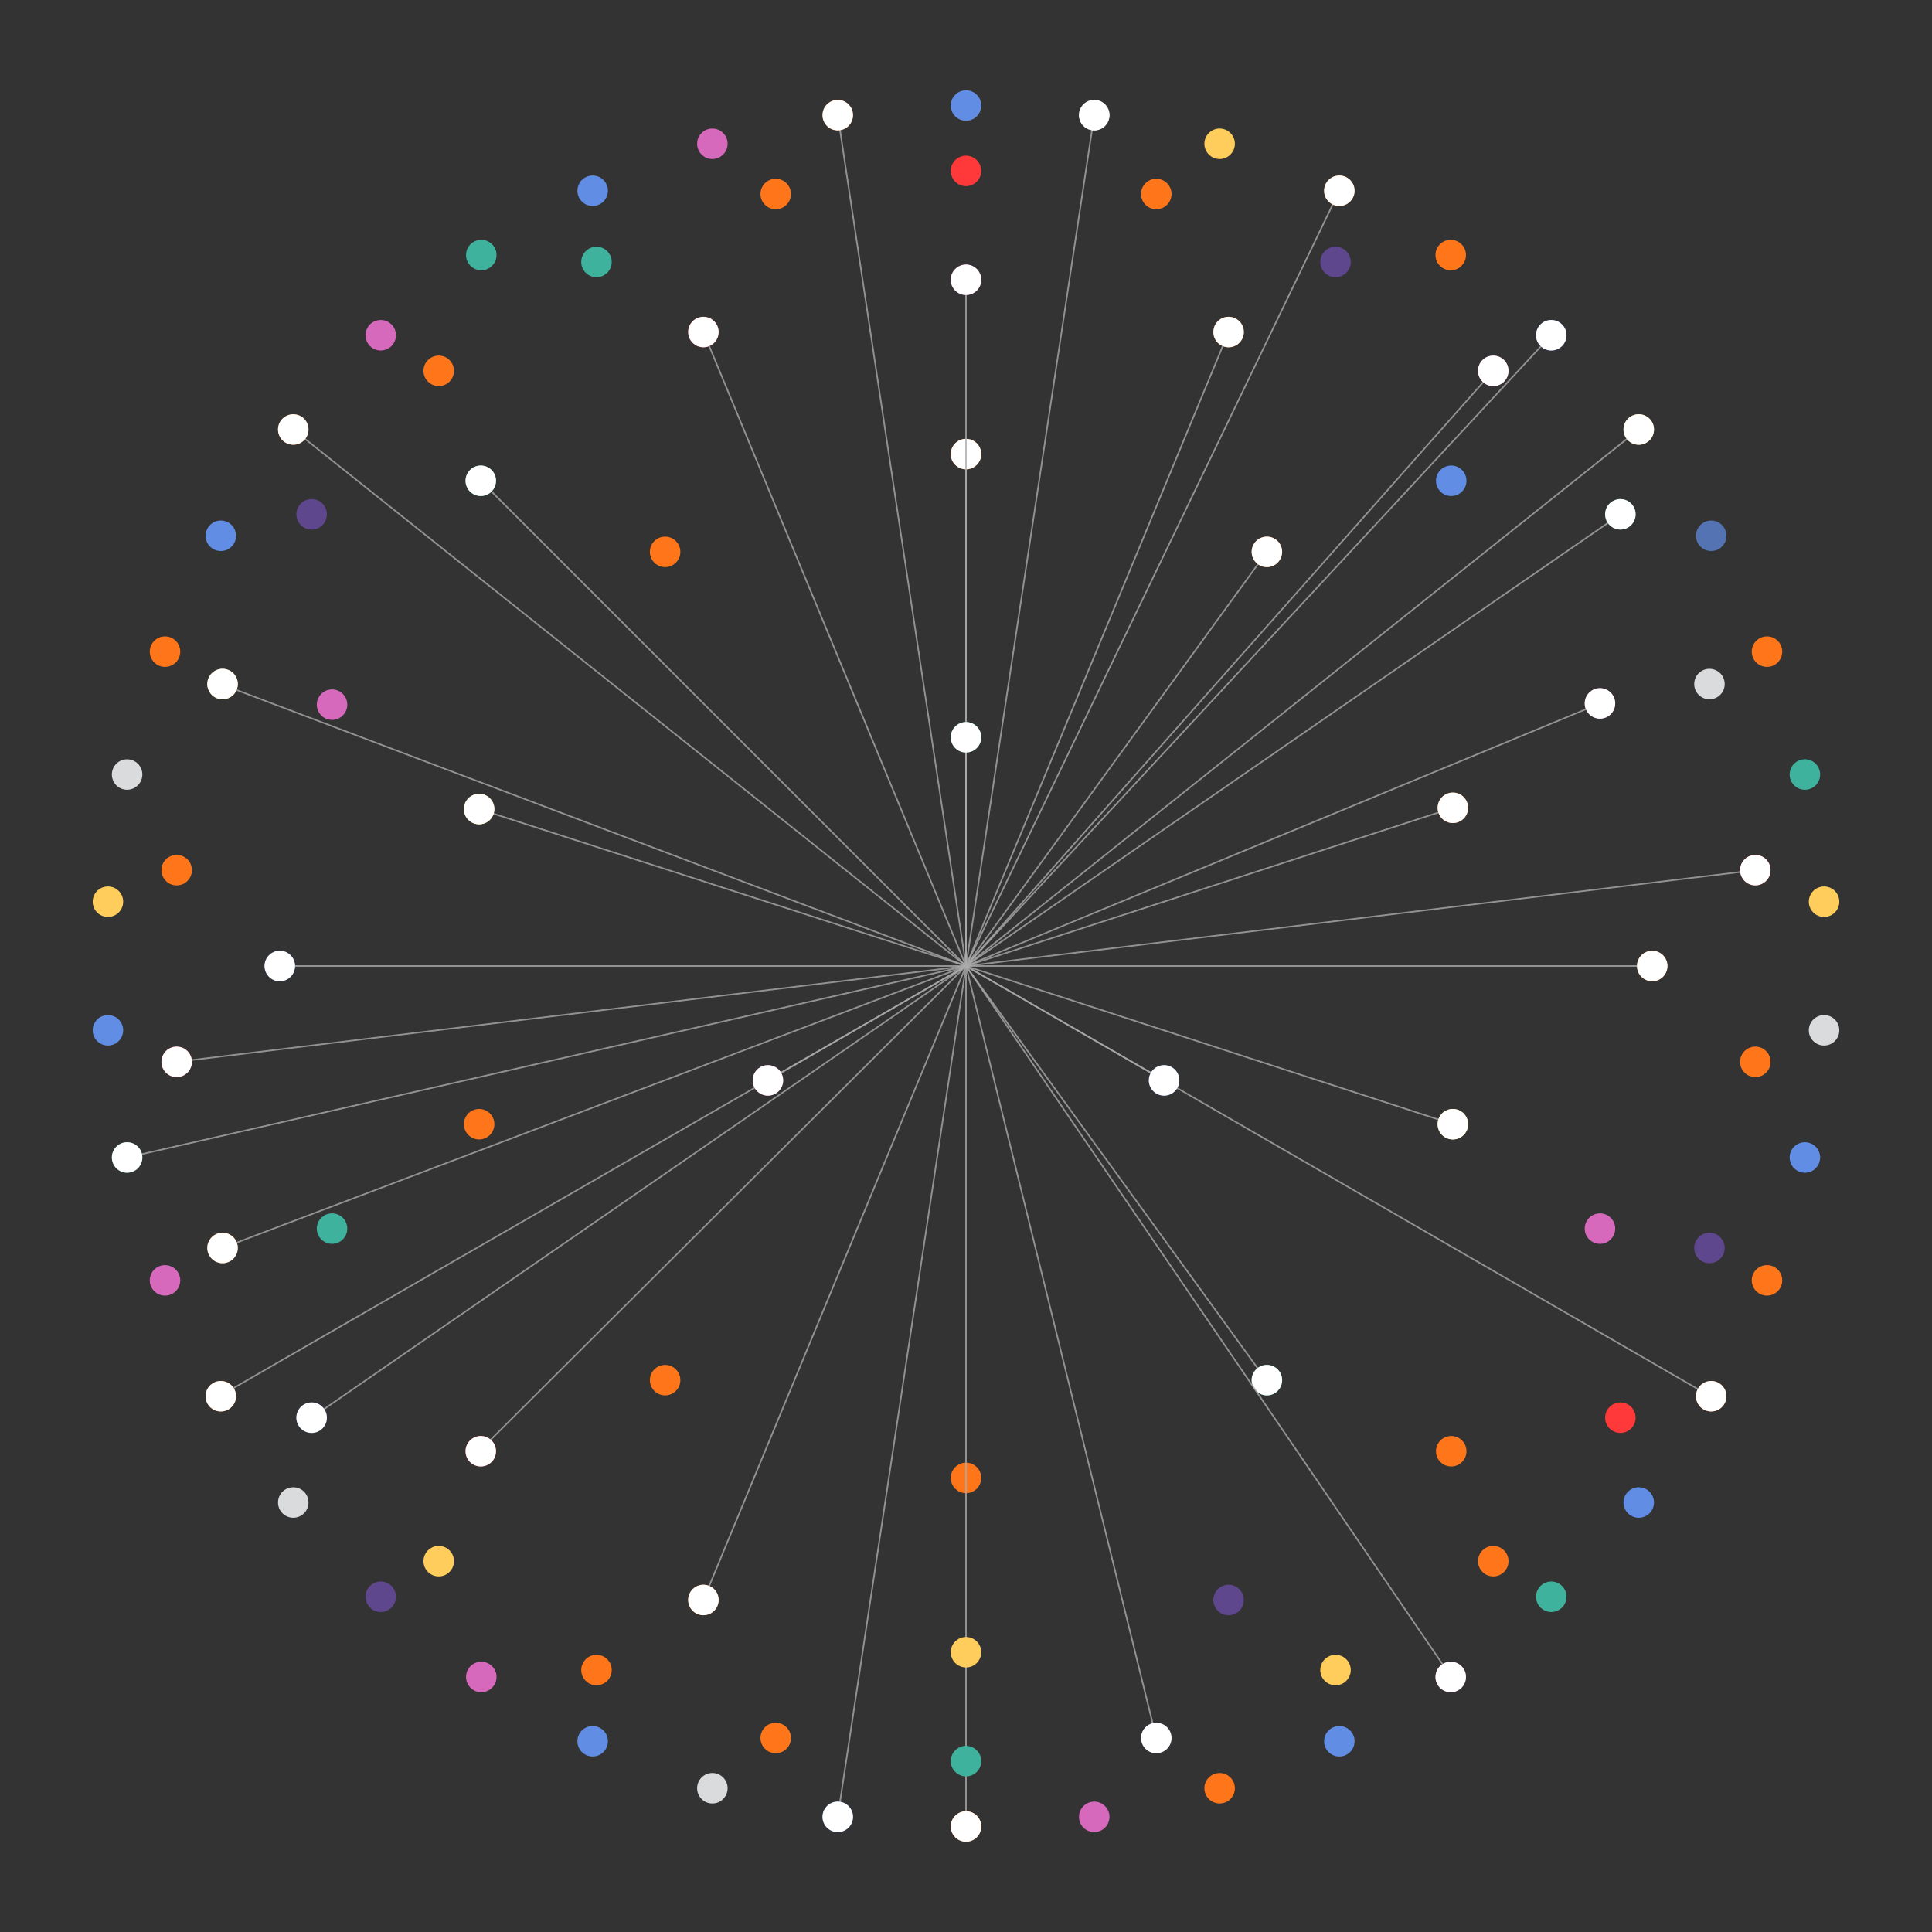 <?xml version="1.0" encoding="UTF-8"?>
<svg xmlns="http://www.w3.org/2000/svg" xmlns:xlink="http://www.w3.org/1999/xlink" id="ehpdGLgRqrl1" viewBox="0 0 1000 1000" shape-rendering="geometricPrecision" text-rendering="geometricPrecision" width="1314px" height="1314px" preserveAspectRatio="none">
  <rect x="0" y="0" width="1000" height="1000" fill="#333333" stroke="none"/>
  <style><![CDATA[#ehpdGLgRqrl5_tr {animation: ehpdGLgRqrl5_tr__tr 60000ms linear infinite normal forwards}@keyframes ehpdGLgRqrl5_tr__tr { 0% {transform: translate(600px,600px) rotate(0deg)} 100% {transform: translate(600px,600px) rotate(1800deg)}} #ehpdGLgRqrl6 {animation: ehpdGLgRqrl6_c_o 60000ms linear infinite normal forwards}@keyframes ehpdGLgRqrl6_c_o { 0% {opacity: 0.8;animation-timing-function: cubic-bezier(0.42,0,0.58,1)} 8.333% {opacity: 0.3;animation-timing-function: cubic-bezier(0.42,0,0.58,1)} 16.667% {opacity: 0.8;animation-timing-function: cubic-bezier(0.42,0,0.58,1)} 25% {opacity: 0.3;animation-timing-function: cubic-bezier(0.42,0,0.58,1)} 33.333% {opacity: 0.8;animation-timing-function: cubic-bezier(0.42,0,0.58,1)} 41.667% {opacity: 0.3;animation-timing-function: cubic-bezier(0.42,0,0.58,1)} 50% {opacity: 0.8;animation-timing-function: cubic-bezier(0.42,0,0.58,1)} 58.333% {opacity: 0.3;animation-timing-function: cubic-bezier(0.42,0,0.58,1)} 66.667% {opacity: 0.8;animation-timing-function: cubic-bezier(0.42,0,0.58,1)} 75% {opacity: 0.3;animation-timing-function: cubic-bezier(0.42,0,0.58,1)} 83.333% {opacity: 0.8;animation-timing-function: cubic-bezier(0.42,0,0.58,1)} 91.667% {opacity: 0.3;animation-timing-function: cubic-bezier(0.42,0,0.58,1)} 100% {opacity: 0.8}} #ehpdGLgRqrl25 {animation: ehpdGLgRqrl25_c_o 60000ms linear infinite normal forwards}@keyframes ehpdGLgRqrl25_c_o { 0% {opacity: 1;animation-timing-function: cubic-bezier(0.42,0,0.58,1)} 8.333% {opacity: 0;animation-timing-function: cubic-bezier(0.42,0,0.58,1)} 16.667% {opacity: 1;animation-timing-function: cubic-bezier(0.42,0,0.58,1)} 25% {opacity: 0;animation-timing-function: cubic-bezier(0.42,0,0.58,1)} 33.333% {opacity: 1;animation-timing-function: cubic-bezier(0.42,0,0.58,1)} 41.667% {opacity: 0;animation-timing-function: cubic-bezier(0.42,0,0.58,1)} 50% {opacity: 1;animation-timing-function: cubic-bezier(0.42,0,0.58,1)} 58.333% {opacity: 0;animation-timing-function: cubic-bezier(0.42,0,0.58,1)} 66.667% {opacity: 1;animation-timing-function: cubic-bezier(0.42,0,0.58,1)} 75% {opacity: 0;animation-timing-function: cubic-bezier(0.42,0,0.58,1)} 83.333% {opacity: 1;animation-timing-function: cubic-bezier(0.42,0,0.58,1)} 91.667% {opacity: 0;animation-timing-function: cubic-bezier(0.42,0,0.58,1)} 100% {opacity: 1}} #ehpdGLgRqrl32_tr {animation: ehpdGLgRqrl32_tr__tr 60000ms linear infinite normal forwards}@keyframes ehpdGLgRqrl32_tr__tr { 0% {transform: translate(600px,600px) rotate(0deg)} 100% {transform: translate(600px,600px) rotate(360deg)}} #ehpdGLgRqrl33 {animation: ehpdGLgRqrl33_c_o 60000ms linear infinite normal forwards}@keyframes ehpdGLgRqrl33_c_o { 0% {opacity: 0.8;animation-timing-function: cubic-bezier(0.42,0,0.58,1)} 8.333% {opacity: 0.3;animation-timing-function: cubic-bezier(0.42,0,0.58,1)} 16.667% {opacity: 0.8;animation-timing-function: cubic-bezier(0.42,0,0.58,1)} 25% {opacity: 0.3;animation-timing-function: cubic-bezier(0.42,0,0.58,1)} 33.333% {opacity: 0.8;animation-timing-function: cubic-bezier(0.42,0,0.58,1)} 41.667% {opacity: 0.3;animation-timing-function: cubic-bezier(0.42,0,0.58,1)} 50% {opacity: 0.8;animation-timing-function: cubic-bezier(0.42,0,0.58,1)} 58.333% {opacity: 0.3;animation-timing-function: cubic-bezier(0.42,0,0.58,1)} 66.667% {opacity: 0.8;animation-timing-function: cubic-bezier(0.42,0,0.58,1)} 75% {opacity: 0.3;animation-timing-function: cubic-bezier(0.42,0,0.58,1)} 83.333% {opacity: 0.8;animation-timing-function: cubic-bezier(0.42,0,0.58,1)} 91.667% {opacity: 0.3;animation-timing-function: cubic-bezier(0.42,0,0.58,1)} 100% {opacity: 0.8}} #ehpdGLgRqrl90 {animation: ehpdGLgRqrl90_c_o 60000ms linear infinite normal forwards}@keyframes ehpdGLgRqrl90_c_o { 0% {opacity: 1;animation-timing-function: cubic-bezier(0.42,0,0.58,1)} 8.333% {opacity: 0;animation-timing-function: cubic-bezier(0.42,0,0.58,1)} 16.667% {opacity: 1;animation-timing-function: cubic-bezier(0.42,0,0.58,1)} 25% {opacity: 0;animation-timing-function: cubic-bezier(0.42,0,0.58,1)} 33.333% {opacity: 1;animation-timing-function: cubic-bezier(0.42,0,0.58,1)} 41.667% {opacity: 0;animation-timing-function: cubic-bezier(0.42,0,0.58,1)} 50% {opacity: 1;animation-timing-function: cubic-bezier(0.42,0,0.58,1)} 58.333% {opacity: 0;animation-timing-function: cubic-bezier(0.42,0,0.58,1)} 66.667% {opacity: 1;animation-timing-function: cubic-bezier(0.42,0,0.58,1)} 75% {opacity: 0;animation-timing-function: cubic-bezier(0.42,0,0.58,1)} 83.333% {opacity: 1;animation-timing-function: cubic-bezier(0.42,0,0.58,1)} 91.667% {opacity: 0;animation-timing-function: cubic-bezier(0.42,0,0.58,1)} 100% {opacity: 1}} #ehpdGLgRqrl103_tr {animation: ehpdGLgRqrl103_tr__tr 60000ms linear infinite normal forwards}@keyframes ehpdGLgRqrl103_tr__tr { 0% {transform: translate(600px,600px) rotate(0deg)} 100% {transform: translate(600px,600px) rotate(720deg)}} #ehpdGLgRqrl104 {animation: ehpdGLgRqrl104_c_o 60000ms linear infinite normal forwards}@keyframes ehpdGLgRqrl104_c_o { 0% {opacity: 0.8;animation-timing-function: cubic-bezier(0.42,0,0.58,1)} 8.333% {opacity: 0.3;animation-timing-function: cubic-bezier(0.42,0,0.58,1)} 16.667% {opacity: 0.8;animation-timing-function: cubic-bezier(0.42,0,0.58,1)} 25% {opacity: 0.3;animation-timing-function: cubic-bezier(0.42,0,0.58,1)} 33.333% {opacity: 0.8;animation-timing-function: cubic-bezier(0.42,0,0.58,1)} 41.667% {opacity: 0.3;animation-timing-function: cubic-bezier(0.42,0,0.58,1)} 50% {opacity: 0.8;animation-timing-function: cubic-bezier(0.42,0,0.58,1)} 58.333% {opacity: 0.3;animation-timing-function: cubic-bezier(0.42,0,0.58,1)} 66.667% {opacity: 0.8;animation-timing-function: cubic-bezier(0.42,0,0.58,1)} 75% {opacity: 0.3;animation-timing-function: cubic-bezier(0.42,0,0.58,1)} 83.333% {opacity: 0.8;animation-timing-function: cubic-bezier(0.42,0,0.58,1)} 91.667% {opacity: 0.3;animation-timing-function: cubic-bezier(0.42,0,0.58,1)} 100% {opacity: 0.8}} #ehpdGLgRqrl141 {animation: ehpdGLgRqrl141_c_o 60000ms linear infinite normal forwards}@keyframes ehpdGLgRqrl141_c_o { 0% {opacity: 1;animation-timing-function: cubic-bezier(0.42,0,0.58,1)} 8.333% {opacity: 0;animation-timing-function: cubic-bezier(0.42,0,0.58,1)} 16.667% {opacity: 1;animation-timing-function: cubic-bezier(0.42,0,0.58,1)} 25% {opacity: 0;animation-timing-function: cubic-bezier(0.42,0,0.58,1)} 33.333% {opacity: 1;animation-timing-function: cubic-bezier(0.42,0,0.58,1)} 41.667% {opacity: 0;animation-timing-function: cubic-bezier(0.42,0,0.58,1)} 50% {opacity: 1;animation-timing-function: cubic-bezier(0.42,0,0.58,1)} 58.333% {opacity: 0;animation-timing-function: cubic-bezier(0.42,0,0.58,1)} 66.667% {opacity: 1;animation-timing-function: cubic-bezier(0.42,0,0.58,1)} 75% {opacity: 0;animation-timing-function: cubic-bezier(0.42,0,0.58,1)} 83.333% {opacity: 1;animation-timing-function: cubic-bezier(0.42,0,0.58,1)} 91.667% {opacity: 0;animation-timing-function: cubic-bezier(0.42,0,0.58,1)} 100% {opacity: 1}} #ehpdGLgRqrl150_tr {animation: ehpdGLgRqrl150_tr__tr 60000ms linear infinite normal forwards}@keyframes ehpdGLgRqrl150_tr__tr { 0% {transform: translate(600px,600px) rotate(0deg)} 100% {transform: translate(600px,600px) rotate(1080deg)}} #ehpdGLgRqrl151 {animation: ehpdGLgRqrl151_c_o 60000ms linear infinite normal forwards}@keyframes ehpdGLgRqrl151_c_o { 0% {opacity: 0.8;animation-timing-function: cubic-bezier(0.42,0,0.58,1)} 8.333% {opacity: 0.3;animation-timing-function: cubic-bezier(0.42,0,0.58,1)} 16.667% {opacity: 0.8;animation-timing-function: cubic-bezier(0.42,0,0.58,1)} 25% {opacity: 0.3;animation-timing-function: cubic-bezier(0.42,0,0.58,1)} 33.333% {opacity: 0.8;animation-timing-function: cubic-bezier(0.42,0,0.58,1)} 41.667% {opacity: 0.3;animation-timing-function: cubic-bezier(0.42,0,0.58,1)} 50% {opacity: 0.8;animation-timing-function: cubic-bezier(0.42,0,0.58,1)} 58.333% {opacity: 0.3;animation-timing-function: cubic-bezier(0.42,0,0.58,1)} 66.667% {opacity: 0.8;animation-timing-function: cubic-bezier(0.42,0,0.58,1)} 75% {opacity: 0.3;animation-timing-function: cubic-bezier(0.42,0,0.58,1)} 83.333% {opacity: 0.8;animation-timing-function: cubic-bezier(0.42,0,0.58,1)} 91.667% {opacity: 0.3;animation-timing-function: cubic-bezier(0.42,0,0.58,1)} 100% {opacity: 0.8}} #ehpdGLgRqrl179 {animation: ehpdGLgRqrl179_c_o 60000ms linear infinite normal forwards}@keyframes ehpdGLgRqrl179_c_o { 0% {opacity: 1;animation-timing-function: cubic-bezier(0.42,0,0.58,1)} 8.333% {opacity: 0;animation-timing-function: cubic-bezier(0.42,0,0.58,1)} 16.667% {opacity: 1;animation-timing-function: cubic-bezier(0.42,0,0.58,1)} 25% {opacity: 0;animation-timing-function: cubic-bezier(0.42,0,0.58,1)} 33.333% {opacity: 1;animation-timing-function: cubic-bezier(0.42,0,0.58,1)} 41.667% {opacity: 0;animation-timing-function: cubic-bezier(0.42,0,0.58,1)} 50% {opacity: 1;animation-timing-function: cubic-bezier(0.42,0,0.58,1)} 58.333% {opacity: 0;animation-timing-function: cubic-bezier(0.42,0,0.58,1)} 66.667% {opacity: 1;animation-timing-function: cubic-bezier(0.42,0,0.58,1)} 75% {opacity: 0;animation-timing-function: cubic-bezier(0.42,0,0.58,1)} 83.333% {opacity: 1;animation-timing-function: cubic-bezier(0.42,0,0.58,1)} 91.667% {opacity: 0;animation-timing-function: cubic-bezier(0.42,0,0.58,1)} 100% {opacity: 1}} #ehpdGLgRqrl189_tr {animation: ehpdGLgRqrl189_tr__tr 60000ms linear infinite normal forwards}@keyframes ehpdGLgRqrl189_tr__tr { 0% {transform: translate(600px,600px) rotate(0deg)} 100% {transform: translate(600px,600px) rotate(2880deg)}} #ehpdGLgRqrl190 {animation: ehpdGLgRqrl190_c_o 60000ms linear infinite normal forwards}@keyframes ehpdGLgRqrl190_c_o { 0% {opacity: 0.8;animation-timing-function: cubic-bezier(0.42,0,0.58,1)} 8.333% {opacity: 0.3;animation-timing-function: cubic-bezier(0.42,0,0.58,1)} 16.667% {opacity: 0.8;animation-timing-function: cubic-bezier(0.42,0,0.58,1)} 25% {opacity: 0.3;animation-timing-function: cubic-bezier(0.42,0,0.58,1)} 33.333% {opacity: 0.8;animation-timing-function: cubic-bezier(0.42,0,0.58,1)} 41.667% {opacity: 0.3;animation-timing-function: cubic-bezier(0.42,0,0.58,1)} 50% {opacity: 0.8;animation-timing-function: cubic-bezier(0.42,0,0.58,1)} 58.333% {opacity: 0.3;animation-timing-function: cubic-bezier(0.42,0,0.58,1)} 66.667% {opacity: 0.8;animation-timing-function: cubic-bezier(0.42,0,0.58,1)} 75% {opacity: 0.3;animation-timing-function: cubic-bezier(0.42,0,0.58,1)} 83.333% {opacity: 0.8;animation-timing-function: cubic-bezier(0.42,0,0.58,1)} 91.667% {opacity: 0.3;animation-timing-function: cubic-bezier(0.42,0,0.58,1)} 100% {opacity: 0.8}} #ehpdGLgRqrl198 {animation: ehpdGLgRqrl198_c_o 60000ms linear infinite normal forwards}@keyframes ehpdGLgRqrl198_c_o { 0% {opacity: 1;animation-timing-function: cubic-bezier(0.42,0,0.58,1)} 8.333% {opacity: 0;animation-timing-function: cubic-bezier(0.42,0,0.58,1)} 16.667% {opacity: 1;animation-timing-function: cubic-bezier(0.42,0,0.58,1)} 25% {opacity: 0;animation-timing-function: cubic-bezier(0.42,0,0.58,1)} 33.333% {opacity: 1;animation-timing-function: cubic-bezier(0.42,0,0.58,1)} 41.667% {opacity: 0;animation-timing-function: cubic-bezier(0.42,0,0.58,1)} 50% {opacity: 1;animation-timing-function: cubic-bezier(0.42,0,0.58,1)} 58.333% {opacity: 0;animation-timing-function: cubic-bezier(0.42,0,0.58,1)} 66.667% {opacity: 1;animation-timing-function: cubic-bezier(0.42,0,0.58,1)} 75% {opacity: 0;animation-timing-function: cubic-bezier(0.42,0,0.58,1)} 83.333% {opacity: 1;animation-timing-function: cubic-bezier(0.42,0,0.58,1)} 91.667% {opacity: 0;animation-timing-function: cubic-bezier(0.42,0,0.58,1)} 100% {opacity: 1}}]]></style>
  <g transform="translate(-100-100)">
    <g id="ehpdGLgRqrl5_tr" transform="translate(600,600) rotate(0)">
      <g transform="translate(-600,-600)">
        <g id="ehpdGLgRqrl6" opacity="0.8">
          <line x1="600" y1="600" x2="755.74" y2="385.64" fill="none" stroke="#aaa" stroke-width="0.8" stroke-miterlimit="10"></line>
          <line x1="600" y1="600" x2="600" y2="335.03" fill="none" stroke="#aaa" stroke-width="0.8" stroke-miterlimit="10"></line>
          <line x1="600" y1="600" x2="348" y2="518.77" fill="none" stroke="#aaa" stroke-width="0.8" stroke-miterlimit="10"></line>
          <line x1="600" y1="600" x2="755.74" y2="814.8" fill="none" stroke="#aaa" stroke-width="0.8" stroke-miterlimit="10"></line>
          <line x1="600" y1="600" x2="852" y2="681.88" fill="none" stroke="#aaa" stroke-width="0.8" stroke-miterlimit="10"></line>
          <line x1="600" y1="600" x2="852" y2="518.12" fill="none" stroke="#aaa" stroke-width="0.8" stroke-miterlimit="10"></line>
        </g>
        <g>
          <circle r="7.89" transform="translate(755.74 814.36)" fill="#3fb29e"></circle>
          <circle r="7.89" transform="translate(348 518.77)" fill="#ffcd5c"></circle>
          <circle r="7.89" transform="translate(600 335.03)" fill="#ff761a"></circle>
          <circle r="7.89" transform="translate(755.74 385.64)" fill="#ff761a"></circle>
          <circle r="7.89" transform="translate(852 518.12)" fill="#ff761a"></circle>
          <circle r="7.89" transform="translate(852 681.88)" fill="#ffcd5c"></circle>
        </g>
        <g transform="translate(0 0)">
          <circle r="7.89" transform="translate(600 864.97)" fill="#ff761a"></circle>
          <circle r="7.89" transform="translate(444.26 814.36)" fill="#ff761a"></circle>
          <circle r="7.89" transform="translate(348 681.88)" fill="#ff761a"></circle>
          <circle r="7.89" transform="translate(444.26 385.64)" fill="#ff761a"></circle>
        </g>
        <g id="ehpdGLgRqrl25">
          <circle r="7.89" transform="translate(755.74 814.36)" fill="#fff"></circle>
          <circle r="7.89" transform="translate(348 518.77)" fill="#fff"></circle>
          <circle r="7.89" transform="translate(600 335.03)" fill="#fff"></circle>
          <circle r="7.89" transform="translate(755.74 385.64)" fill="#fff"></circle>
          <circle r="7.89" transform="translate(852 518.12)" fill="#fff"></circle>
          <circle r="7.89" transform="translate(852 681.88)" fill="#fff"></circle>
        </g>
      </g>
    </g>
    <g id="ehpdGLgRqrl32_tr" transform="translate(600,600) rotate(0)">
      <g transform="translate(-600,-600)">
        <g id="ehpdGLgRqrl33" opacity="0.8">
          <line x1="600" y1="600" x2="793.24" y2="198.73" fill="none" stroke="#aaa" stroke-width="0.8" stroke-miterlimit="10"></line>
          <line x1="600" y1="600" x2="666.38" y2="159.6" fill="none" stroke="#aaa" stroke-width="0.8" stroke-miterlimit="10"></line>
          <line x1="600" y1="600" x2="533.62" y2="159.6" fill="none" stroke="#aaa" stroke-width="0.8" stroke-miterlimit="10"></line>
          <line x1="600" y1="600" x2="902.93" y2="273.52" fill="none" stroke="#aaa" stroke-width="0.8" stroke-miterlimit="10"></line>
          <line x1="600" y1="600" x2="948.21" y2="322.31" fill="none" stroke="#aaa" stroke-width="0.8" stroke-miterlimit="10"></line>
          <line x1="600" y1="600" x2="600" y2="1045.38" fill="none" stroke="#aaa" stroke-width="0.8" stroke-miterlimit="10"></line>
          <line x1="600" y1="600" x2="985.71" y2="822.98" fill="none" stroke="#aaa" stroke-width="0.8" stroke-miterlimit="10"></line>
          <line x1="600" y1="600" x2="165.79" y2="699.11" fill="none" stroke="#aaa" stroke-width="0.8" stroke-miterlimit="10"></line>
          <line x1="600" y1="600" x2="214.29" y2="822.26" fill="none" stroke="#aaa" stroke-width="0.8" stroke-miterlimit="10"></line>
          <line x1="600" y1="600" x2="533.62" y2="1040.4" fill="none" stroke="#aaa" stroke-width="0.8" stroke-miterlimit="10"></line>
          <line x1="600" y1="600" x2="851.15" y2="967.99" fill="none" stroke="#aaa" stroke-width="0.8" stroke-miterlimit="10"></line>
          <line x1="600" y1="600" x2="251.79" y2="322.31" fill="none" stroke="#aaa" stroke-width="0.8" stroke-miterlimit="10"></line>
        </g>
        <g>
          <circle r="7.89" transform="translate(600 1045.38)" fill="#ff761a"></circle>
          <circle r="7.89" transform="translate(850.89 967.99)" fill="#d669bc"></circle>
          <circle r="7.89" transform="translate(985.71 822.69)" fill="#ff761a"></circle>
          <circle r="7.89" transform="translate(948.21 322.31)" fill="#ffcd5c"></circle>
          <circle r="7.89" transform="translate(902.93 273.52)" fill="#618de5"></circle>
          <circle r="7.89" transform="translate(793.24 198.73)" fill="#ff761a"></circle>
          <circle r="7.89" transform="translate(666.38 159.6)" fill="#d9dbdd"></circle>
          <circle r="7.89" transform="translate(533.62 159.6)" fill="#ff761a"></circle>
          <circle r="7.89" transform="translate(251.79 322.31)" fill="#ff761a"></circle>
          <circle r="7.89" transform="translate(165.79 699.11)" fill="#3fb29e"></circle>
          <circle r="7.89" transform="translate(214.29 822.69)" fill="#ff761a"></circle>
          <circle r="7.89" transform="translate(533.62 1040.4)" fill="#618de5"></circle>
        </g>
        <g transform="translate(0 0)">
          <circle r="7.89" transform="translate(666.38 1040.4)" fill="#d669bc"></circle>
          <circle r="7.89" transform="translate(731.28 1025.59)" fill="#ff761a"></circle>
          <circle r="7.89" transform="translate(793.24 1001.27)" fill="#618de5"></circle>
          <circle r="7.89" transform="translate(902.93 926.48)" fill="#3fb29e"></circle>
          <circle r="7.89" transform="translate(948.21 877.69)" fill="#618de5"></circle>
          <circle r="7.89" transform="translate(1014.59 762.71)" fill="#ff761a"></circle>
          <circle r="7.89" transform="translate(1034.21 699.11)" fill="#618de5"></circle>
          <circle r="7.89" transform="translate(1044.13 633.28)" fill="#d9dbdd"></circle>
          <circle r="7.89" transform="translate(1044.13 566.72)" fill="#ffcd5c"></circle>
          <circle r="7.89" transform="translate(1034.21 500.89)" fill="#3fb29e"></circle>
          <circle r="7.89" transform="translate(1014.59 437.29)" fill="#ff761a"></circle>
          <circle r="7.89" transform="translate(985.71 377.31)" opacity="0.72" fill="#618de5"></circle>
          <circle r="7.89" transform="translate(850.89 232.01)" fill="#ff761a"></circle>
          <circle r="7.89" transform="translate(731.28 174.41)" fill="#ffcd5c"></circle>
          <circle r="7.89" transform="translate(600 154.62)" fill="#618de5"></circle>
          <circle r="7.89" transform="translate(468.72 174.41)" fill="#d669bc"></circle>
          <circle r="7.89" transform="translate(406.76 198.73)" fill="#618de5"></circle>
          <circle r="7.89" transform="translate(349.11 232.01)" fill="#3fb29e"></circle>
          <circle r="7.89" transform="translate(297.07 273.52)" fill="#d669bc"></circle>
          <circle r="7.89" transform="translate(214.29 377.31)" fill="#618de5"></circle>
          <circle r="7.89" transform="translate(185.41 437.29)" fill="#ff761a"></circle>
          <circle r="7.89" transform="translate(165.79 500.89)" fill="#d9dbdd"></circle>
          <circle r="7.89" transform="translate(155.87 566.72)" fill="#ffcd5c"></circle>
          <circle r="7.89" transform="translate(155.87 633.28)" fill="#618de5"></circle>
          <circle r="7.89" transform="translate(185.41 762.71)" fill="#d669bc"></circle>
          <circle r="7.89" transform="translate(251.79 877.69)" fill="#d9dbdd"></circle>
          <circle r="7.89" transform="translate(297.07 926.48)" fill="#5f478e"></circle>
          <circle r="7.89" transform="translate(349.11 967.99)" fill="#d669bc"></circle>
          <circle r="7.89" transform="translate(406.76 1001.27)" fill="#618de5"></circle>
          <circle r="7.89" transform="translate(468.72 1025.59)" fill="#d9dbdd"></circle>
        </g>
        <g id="ehpdGLgRqrl90">
          <circle r="7.89" transform="translate(600 1045.38)" fill="#fff"></circle>
          <circle r="7.89" transform="translate(850.89 967.99)" fill="#fff"></circle>
          <circle r="7.89" transform="translate(985.71 822.69)" fill="#fff"></circle>
          <circle r="7.89" transform="translate(948.21 322.31)" fill="#fff"></circle>
          <circle r="7.89" transform="translate(902.93 273.52)" fill="#fff"></circle>
          <circle r="7.89" transform="translate(793.24 198.73)" fill="#fff"></circle>
          <circle r="7.89" transform="translate(666.38 159.6)" fill="#fff"></circle>
          <circle r="7.89" transform="translate(533.62 159.6)" fill="#fff"></circle>
          <circle r="7.89" transform="translate(251.79 322.31)" fill="#fff"></circle>
          <circle r="7.89" transform="translate(165.79 699.11)" fill="#fff"></circle>
          <circle r="7.89" transform="translate(214.29 822.69)" fill="#fff"></circle>
          <circle r="7.89" transform="translate(533.62 1040.4)" fill="#fff"></circle>
        </g>
      </g>
    </g>
    <g id="ehpdGLgRqrl103_tr" transform="translate(600,600) rotate(0)">
      <g transform="translate(-600,-600)">
        <g id="ehpdGLgRqrl104" opacity="0.8">
          <line x1="600" y1="600" x2="214.29" y2="454.06" fill="none" stroke="#aaa" stroke-width="0.8" stroke-miterlimit="10"></line>
          <line x1="600" y1="600" x2="191.45" y2="649.61" fill="none" stroke="#aaa" stroke-width="0.8" stroke-miterlimit="10"></line>
          <line x1="600" y1="600" x2="872.91" y2="291.95" fill="none" stroke="#aaa" stroke-width="0.8" stroke-miterlimit="10"></line>
          <line x1="600" y1="600" x2="938.7" y2="366.21" fill="none" stroke="#aaa" stroke-width="0.8" stroke-miterlimit="10"></line>
          <line x1="600" y1="600" x2="1008.55" y2="550.39" fill="none" stroke="#aaa" stroke-width="0.8" stroke-miterlimit="10"></line>
          <line x1="600" y1="600" x2="261.3" y2="833.79" fill="none" stroke="#aaa" stroke-width="0.8" stroke-miterlimit="10"></line>
          <line x1="600" y1="600" x2="215.19" y2="745.94" fill="none" stroke="#aaa" stroke-width="0.8" stroke-miterlimit="10"></line>
          <line x1="600" y1="600" x2="698.49" y2="999.59" fill="none" stroke="#aaa" stroke-width="0.8" stroke-miterlimit="10"></line>
        </g>
        <g>
          <circle r="7.89" transform="translate(215.19 454.06)" fill="#ffcd5c"></circle>
          <circle r="7.89" transform="translate(872.91 291.95)" fill="#d669bc"></circle>
          <circle r="7.89" transform="translate(938.7 366.21)" fill="#3fb29e"></circle>
          <circle r="7.89" transform="translate(1008.55 550.39)" fill="#ff3939"></circle>
          <circle r="7.89" transform="translate(698.49 999.59)" fill="#5f478e"></circle>
          <circle r="7.89" transform="translate(261.3 833.79)" fill="#618de5"></circle>
          <circle r="7.89" transform="translate(215.19 745.94)" fill="#ff761a"></circle>
          <circle r="7.89" transform="translate(191.45 649.61)" fill="#ff3939"></circle>
        </g>
        <g>
          <circle r="7.89" transform="translate(191.45 550.39)" fill="#ff761a"></circle>
          <circle r="7.89" transform="translate(261.3 366.21)" fill="#5f478e"></circle>
          <circle r="7.89" transform="translate(327.09 291.95)" fill="#ff761a"></circle>
          <circle r="7.89" transform="translate(408.74 235.59)" fill="#3fb29e"></circle>
          <circle r="7.89" transform="translate(501.51 200.41)" fill="#ff761a"></circle>
          <circle r="7.89" transform="translate(600 188.45)" fill="#ff3939"></circle>
          <circle r="7.89" transform="translate(698.49 200.41)" fill="#ff761a"></circle>
          <circle r="7.89" transform="translate(791.26 235.59)" fill="#5f478e"></circle>
          <circle r="7.89" transform="translate(984.81 454.06)" fill="#d9dbdd"></circle>
          <circle r="7.89" transform="translate(1008.55 649.61)" fill="#ff761a"></circle>
          <circle r="7.89" transform="translate(984.81 745.94)" fill="#5f478e"></circle>
          <circle r="7.89" transform="translate(938.7 833.79)" fill="#ff3939"></circle>
          <circle r="7.89" transform="translate(872.91 908.05)" fill="#ff761a"></circle>
          <circle r="7.89" transform="translate(791.26 964.41)" fill="#ffcd5c"></circle>
          <circle r="7.89" transform="translate(600 1011.55)" fill="#3fb29e"></circle>
          <circle r="7.89" transform="translate(501.51 999.59)" fill="#ff761a"></circle>
          <circle r="7.89" transform="translate(408.74 964.41)" fill="#ff761a"></circle>
          <circle r="7.89" transform="translate(327.09 908.05)" fill="#ffcd5c"></circle>
        </g>
        <g id="ehpdGLgRqrl141">
          <circle r="7.89" transform="translate(215.19 454.06)" fill="#fff"></circle>
          <circle r="7.89" transform="translate(872.91 291.95)" fill="#fff"></circle>
          <circle r="7.89" transform="translate(938.7 366.21)" fill="#fff"></circle>
          <circle r="7.89" transform="translate(1008.55 550.39)" fill="#fff"></circle>
          <circle r="7.89" transform="translate(698.49 999.59)" fill="#fff"></circle>
          <circle r="7.89" transform="translate(261.3 833.79)" fill="#fff"></circle>
          <circle r="7.89" transform="translate(215.19 745.94)" fill="#fff"></circle>
          <circle r="7.89" transform="translate(191.45 649.61)" fill="#fff"></circle>
        </g>
      </g>
    </g>
    <g id="ehpdGLgRqrl150_tr" transform="translate(600,600) rotate(0)">
      <g transform="translate(-600,-600)">
        <g id="ehpdGLgRqrl151" opacity="0.8">
          <line x1="600" y1="600" x2="735.92" y2="271.86" fill="none" stroke="#aaa" stroke-width="0.8" stroke-miterlimit="10"></line>
          <line x1="600" y1="600" x2="600" y2="244.82" fill="none" stroke="#aaa" stroke-width="0.8" stroke-miterlimit="10"></line>
          <line x1="600" y1="600" x2="464.08" y2="271.86" fill="none" stroke="#aaa" stroke-width="0.8" stroke-miterlimit="10"></line>
          <line x1="600" y1="600" x2="348.85" y2="348.85" fill="none" stroke="#aaa" stroke-width="0.8" stroke-miterlimit="10"></line>
          <line x1="600" y1="600" x2="244.82" y2="600" fill="none" stroke="#aaa" stroke-width="0.8" stroke-miterlimit="10"></line>
          <line x1="600" y1="600" x2="348" y2="851.15" fill="none" stroke="#aaa" stroke-width="0.8" stroke-miterlimit="10"></line>
          <line x1="600" y1="600" x2="464.08" y2="928.14" fill="none" stroke="#aaa" stroke-width="0.8" stroke-miterlimit="10"></line>
          <line x1="600" y1="600" x2="955.18" y2="600" fill="none" stroke="#aaa" stroke-width="0.8" stroke-miterlimit="10"></line>
          <line x1="600" y1="600" x2="928.14" y2="464.08" fill="none" stroke="#aaa" stroke-width="0.8" stroke-miterlimit="10"></line>
        </g>
        <g>
          <circle r="7.89" transform="translate(348.85 348.85)" fill="#3fb29e"></circle>
          <circle r="7.89" transform="translate(464.08 271.86)" fill="#ff3939"></circle>
          <circle r="7.89" transform="translate(600 244.82)" fill="#d669bc"></circle>
          <circle r="7.89" transform="translate(735.92 271.86)" fill="#ff761a"></circle>
          <circle r="7.89" transform="translate(928.14 464.08)" fill="#d669bc"></circle>
          <circle r="7.89" transform="translate(955.18 600)" fill="#ff761a"></circle>
          <circle r="7.89" transform="translate(464.08 928.14)" fill="#ff761a"></circle>
          <circle r="7.89" transform="translate(348.85 851.15)" fill="#ff3939"></circle>
          <circle r="7.89" transform="translate(244.82 600)" fill="#618de5"></circle>
        </g>
        <g>
          <circle r="7.89" transform="translate(271.86 464.72)" fill="#d669bc"></circle>
          <circle r="7.89" transform="translate(851.15 348.85)" fill="#618de5"></circle>
          <circle r="7.89" transform="translate(928.14 735.92)" fill="#d669bc"></circle>
          <circle r="7.89" transform="translate(851.15 851.15)" fill="#ff761a"></circle>
          <circle r="7.89" transform="translate(735.92 928.14)" fill="#5f478e"></circle>
          <circle r="7.89" transform="translate(600 955.18)" fill="#ffcd5c"></circle>
          <circle r="7.89" transform="translate(271.86 735.92)" fill="#3fb29e"></circle>
        </g>
        <g id="ehpdGLgRqrl179">
          <circle r="7.89" transform="translate(348.85 348.85)" fill="#fff"></circle>
          <circle r="7.89" transform="translate(464.08 271.86)" fill="#fff"></circle>
          <circle r="7.89" transform="translate(600 244.82)" fill="#fff"></circle>
          <circle r="7.89" transform="translate(735.92 271.86)" fill="#fff"></circle>
          <circle r="7.89" transform="translate(928.14 464.08)" fill="#fff"></circle>
          <circle r="7.89" transform="translate(955.18 600)" fill="#fff"></circle>
          <circle r="7.89" transform="translate(464.08 928.14)" fill="#fff"></circle>
          <circle r="7.89" transform="translate(348.85 851.15)" fill="#fff"></circle>
          <circle r="7.89" transform="translate(244.82 600)" fill="#fff"></circle>
        </g>
      </g>
    </g>
    <g id="ehpdGLgRqrl189_tr" transform="translate(600,600) rotate(0)">
      <g transform="translate(-600,-600)">
        <g id="ehpdGLgRqrl190" opacity="0.8">
          <line x1="600" y1="600" x2="600" y2="481.61" fill="none" stroke="#aaa" stroke-width="0.8" stroke-miterlimit="10"></line>
          <line x1="600" y1="600" x2="497.47" y2="659.2" fill="none" stroke="#aaa" stroke-width="0.8" stroke-miterlimit="10"></line>
          <line x1="600" y1="600" x2="702.53" y2="659.2" fill="none" stroke="#aaa" stroke-width="0.8" stroke-miterlimit="10"></line>
        </g>
        <g>
          <circle r="7.89" transform="translate(600 481.61)" fill="#3fb29e"></circle>
          <circle r="7.89" transform="translate(702.53 659.2)" fill="#618de5"></circle>
          <circle r="7.89" transform="translate(497.47 659.2)" fill="#d669bc"></circle>
        </g>
        <g id="ehpdGLgRqrl198">
          <circle r="7.89" transform="translate(600 481.61)" fill="#fff"></circle>
          <circle r="7.89" transform="translate(702.53 659.2)" fill="#fff"></circle>
          <circle r="7.89" transform="translate(497.47 659.2)" fill="#fff"></circle>
        </g>
      </g>
    </g>
  </g>
</svg>
